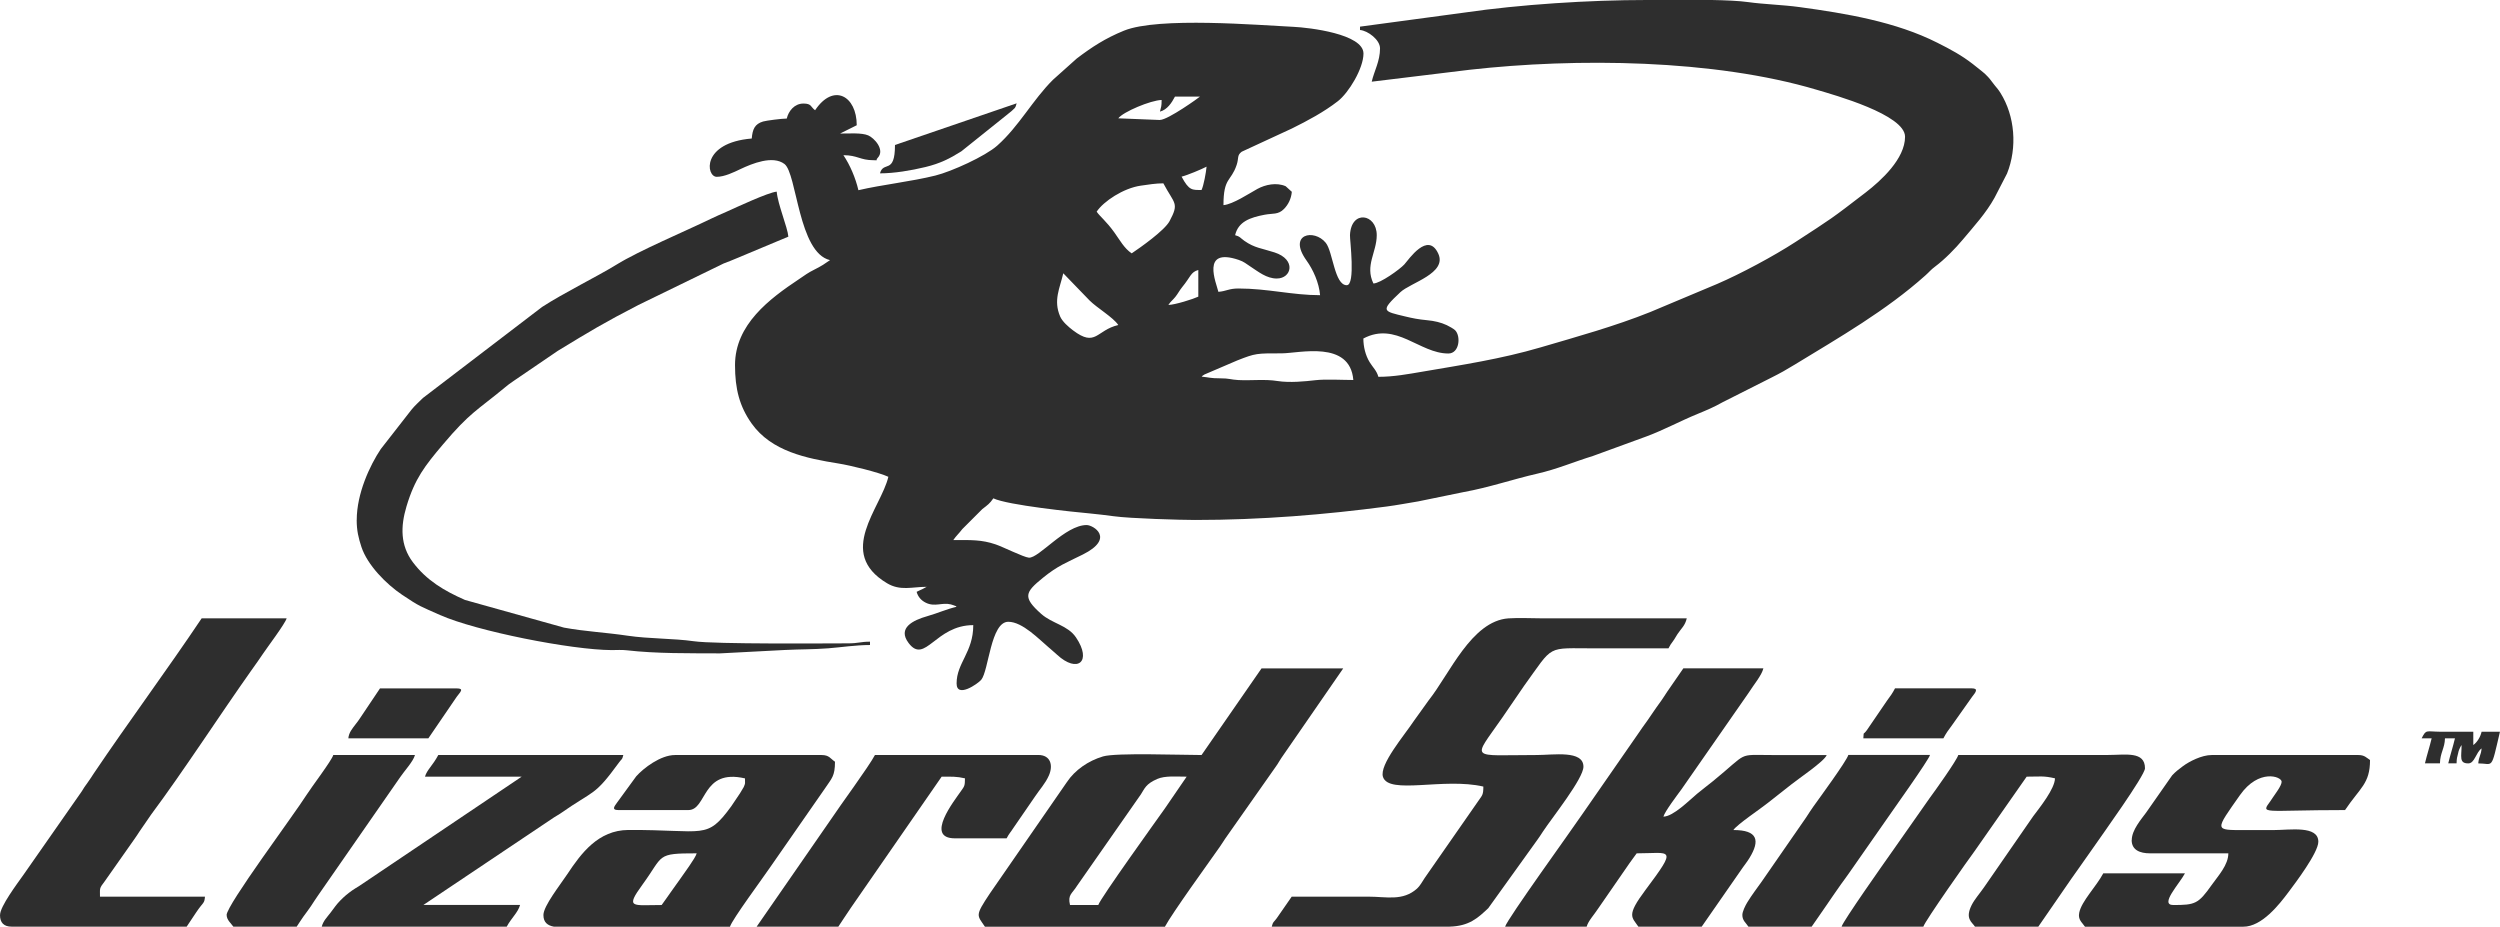 <?xml version="1.0" encoding="UTF-8"?>
<svg id="Layer_1" data-name="Layer 1" xmlns="http://www.w3.org/2000/svg" viewBox="0 0 448.36 166.19">
  <defs>
    <style>
      .cls-1 {
        fill: #2e2e2e;
        fill-rule: evenodd;
      }
    </style>
  </defs>
  <path class="cls-1" d="m242.71,68.15c-1.98,0-4.98-.18-6.84.04-1.8.21-4.58.49-6.79.14-2.24-.36-4.65-.05-7-.17-1.36-.07-1.61-.32-3.28-.31-1.68.01-2.06-.19-3.29-.3.36-.31-.17.04.51-.39l5.86-2.51c3.36-1.33,3.48-1.27,7.99-1.28,3.08,0,12.24-2.42,12.84,4.78h0ZM295.32,0c-10.29,0-22.74.8-32.71,2.26l-18.7,2.52v.6c1.41.12,3.59,1.76,3.59,3.29,0,2.32-1.04,4.03-1.49,5.98l17.59-2.14c19.07-2.14,43.79-1.9,62.25,3.6,3.1.92,15.81,4.45,15.81,8.41s-4.3,7.87-7.05,9.99c-6.33,4.87-6,4.59-12.62,8.9-3.89,2.53-9.84,5.71-14.02,7.51l-12,5.04c-6.38,2.56-13.1,4.41-19.67,6.34-7.11,2.09-14.08,3.14-21.33,4.38-2.42.41-5.01.9-7.77.9-.29-1.1-.99-1.69-1.56-2.62-.76-1.24-1.13-2.8-1.13-4.25,5.87-3.11,10.04,2.69,15.24,2.69,2.01,0,2.28-3.13,1.2-4.19-.23-.23-1.13-.74-1.49-.9-1.04-.48-2.17-.76-3.59-.89-1.41-.13-2.52-.34-3.83-.66-4.06-.97-4.54-.93-.89-4.36,1.81-1.7,8.41-3.38,6.8-6.9-1.87-4.09-5.31,1.06-6.09,1.92-.78.86-4.33,3.42-5.55,3.42-1.55-3.23.6-5.58.6-8.67,0-3.84-4.6-4.62-4.8,0-.04.83,1.03,8.98-.58,8.98-2.2,0-2.47-5.99-3.76-7.6-2.06-2.56-6.89-1.63-3.46,3.16,1.2,1.67,2.25,3.99,2.44,6.23-5.01,0-9.37-1.2-14.65-1.2-1.71,0-2.14.48-3.59.6-.37-1.59-3.21-8.04,3.64-5.73.97.33,1.32.68,2.1,1.19,1.44.94,2.9,2.15,4.73,2.15,2.68,0,3.54-3.4-.4-4.68-2.27-.74-3.56-.78-5.4-2.07-.87-.62-.73-.76-1.67-1.02.56-2.42,2.66-3.17,5.3-3.67,1.47-.28,2.42.03,3.46-1.03.74-.75,1.3-1.8,1.41-3.08l-1.1-1c-1.62-.72-3.63-.31-5.09.49-1.43.79-4.4,2.76-6.07,2.9,0-5.01,1.33-4.15,2.36-7.2.43-1.26.02-1.71.91-2.38l8.99-4.16c2.85-1.41,5.75-2.96,8.25-4.9,1.96-1.52,4.6-5.89,4.6-8.55,0-3.52-9.76-4.66-12.55-4.79-6.13-.29-24.23-1.83-30.41.69-3.36,1.37-5.74,2.93-8.46,4.99l-4.26,3.81c-3.66,3.63-6.07,8.32-10.01,11.82-2.13,1.89-8.18,4.64-11.08,5.36-4.33,1.08-9.58,1.64-13.81,2.63-.51-2.19-1.5-4.51-2.69-6.28,2.53,0,2.99.9,5.38.9,1.09,0,.24.15.77-.42,1.37-1.46-.66-3.59-1.7-4.03-1.18-.5-3.39-.33-5.05-.33l2.99-1.49c0-5.26-4.16-7.64-7.47-2.69-.83-.61-.6-1.2-2.09-1.2-1.62,0-2.68,1.35-2.99,2.69-.85,0-3.69.36-4.25.53-1.49.45-1.89,1.38-2.03,3.05-9.1.76-8.19,6.87-6.28,6.87,1.38,0,3.05-.81,4.28-1.4,2.06-.97,5.76-2.5,7.87-.9,2.24,1.7,2.49,15.92,8.17,17.24l-1.25.84c-.6.37-.86.5-1.54.85-1.17.58-1.72,1.01-2.77,1.72-5.28,3.52-11.48,8.13-11.48,15.42,0,4.28.81,7.41,2.98,10.47,3.55,5.01,9.87,6.26,15.55,7.17,2.14.34,7.29,1.59,8.97,2.39-1.31,5.61-9.4,13.6-.25,19.08,2.4,1.44,4.5.65,7.12.65l-.78.42c-.46.22-.65.28-1.02.48.24.88.81,1.54,1.64,1.95,1.63.81,2.92-.09,4.48.3.1.02.37.11.45.14.84.31.23.06.6.29-1.79.42-3.33,1.13-5.21,1.67-2.61.74-5.45,2.12-3.39,4.84,2.95,3.89,4.79-3.22,11.59-3.22,0,4.89-2.99,6.75-2.99,10.46,0,2.72,3.83.05,4.42-.66,1.35-1.63,1.69-10.4,4.85-10.4,2.56,0,5.53,3.16,7.31,4.65.05.04.12.1.16.13l1.27,1.12c3.67,3.4,6.35,1.26,3.4-3.1-1.48-2.19-4.26-2.46-6.24-4.22-3.37-3-2.89-3.86.29-6.45,2.74-2.22,4.12-2.67,7.17-4.19,5.85-2.92,1.88-5.29.69-5.29-3.84,0-8.59,6.01-10.37,5.85-.93-.08-4.64-1.94-5.95-2.38-2.53-.86-4.37-.78-7.59-.78.5-.74.97-1.12,1.62-1.97l3.59-3.59c.93-.71,1.35-1,1.97-1.92,2.57,1.23,14.54,2.46,17.32,2.71,1.14.1,3.24.36,4.28.5,2.92.41,12.06.67,14.57.67,11.88,0,23.29-.95,34.36-2.41,1.89-.25,3.71-.6,5.66-.92l8.19-1.68c4.46-.8,8.83-2.3,13.15-3.29,3.56-.81,6.6-2.13,9.98-3.17l9.64-3.52c3.1-1.15,6.07-2.77,9.13-4.02,1.68-.69,2.98-1.24,4.48-2.09l8.74-4.41c1.66-.83,2.72-1.43,4.22-2.35,8.03-4.9,16.39-9.69,23.45-16.01.73-.65.93-.98,1.72-1.57,1.74-1.3,3.61-3.21,5-4.87,1.99-2.38,4.16-4.74,5.67-7.48l2.24-4.34c1.87-4.67,1.42-10.32-1.18-14.46-.36-.58-.61-.85-1.03-1.36-.53-.63-.63-.89-1.19-1.5-.43-.46-.72-.73-1.25-1.14-.68-.52-.85-.69-1.5-1.19-2.01-1.56-3.98-2.62-6.35-3.81-7.44-3.76-16.35-5.25-24.69-6.39-3.05-.42-6.43-.5-9.26-.9-1.55-.22-4.02-.33-6.71-.38h-11.45Zm-104.62,49.02l4.7,4.86c1.32,1.33,4.24,3.03,5.16,4.41-3.98.93-4,4.07-8.13.95-.78-.59-1.9-1.55-2.3-2.48-1.25-2.91-.06-5.04.56-7.74h0Zm18.83,5.68c.46-.69.74-.81,1.25-1.44.47-.58.73-1.14,1.23-1.76,1.52-1.84,1.53-2.71,2.9-3.08v4.78c-.88.42-4.17,1.47-5.38,1.49h0Zm-6.58-9.27c-1.33-.89-2.11-2.37-3.11-3.76-1.45-2.02-2.61-2.88-3.16-3.71,1.25-1.87,4.8-4.21,7.89-4.66,1.38-.2,2.75-.42,4.07-.42,1.99,3.76,2.89,3.45,1.11,6.79-.89,1.66-5.22,4.72-6.79,5.77h0Zm12.55-11.36c-1.68,0-2.24.15-3.59-2.39,1.01-.24,3.61-1.33,4.48-1.79-.09,1.05-.53,3.43-.9,4.18h0Zm-7.47-12.55l-7.47-.3c.84-1.15,5.82-3.24,7.77-3.29,0,1.18-.09,1.21-.3,2.09,1.32-.35,2.11-1.59,2.69-2.69h4.48c-.08.11-5.74,4.18-7.17,4.18Z"/>
  <path class="cls-1" d="m266.03,141.08c0,1.48-.21,1.56-.83,2.46l-9.69,13.92c-.42.64-.85,1.44-1.38,1.91-2.56,2.28-5.47,1.44-8.72,1.44h-13.75l-2.69,3.88c-.57.79-.63.5-.89,1.5h31.86c3.53-.09,5.07-1.52,6.97-3.31l8.87-12.35c.41-.56.6-.89.96-1.43,1.66-2.5,7.24-9.47,7.24-11.6,0-3-5.39-2.09-8.37-2.09-12.21,0-11.58,1.09-6.15-6.75l3.89-5.68c5.42-7.47,3.82-6.7,12.73-6.7h13.15c.37-.71.35-.64.81-1.28.42-.58.41-.68.81-1.28.7-1.05,1.35-1.49,1.66-2.82h-25.71c-1.95,0-4.38-.13-6.27,0-6.63.47-10.56,10-14.3,14.69l-1.37,1.91c-.42.64-.79,1.05-1.25,1.74-1.73,2.62-6.29,7.92-5.58,10.1,1.07,3.25,10.89.07,18.01,1.73Z"/>
  <path class="cls-1" d="m196.98,162.31h-5.08c-.44-1.89.35-1.97,1.29-3.49l11.43-16.37c.66-1.01.85-1.85,2.93-2.75,1.41-.61,3.39-.41,5.27-.41l-3.89,5.68c-1.13,1.6-11.66,16.23-11.96,17.34h0Zm18.53-26.9c-3.6,0-15.38-.44-17.69.25-2.66.79-5.04,2.45-6.47,4.59l-13.81,19.97c-2.74,4.11-2.32,3.85-.9,5.98h32.28c1.27-2.39,7.94-11.62,9.86-14.35.34-.48.59-.9.95-1.44l9.13-12.99c.43-.59.54-.9.93-1.46l11.11-16.09h-14.65l-10.76,15.54Z"/>
  <path class="cls-1" d="m269.91,166.19h14.65c.27-1.02,1.33-2.12,2.09-3.29l5.62-8.13c.48-.71.85-1.12,1.26-1.73,6.12,0,7.46-1.29,1.54,6.62-3.45,4.61-2.4,4.79-1.24,6.53h11.36l7.35-10.58c.57-.82.69-.89,1.23-1.76,1.91-3.13,1.48-4.99-2.9-4.99.68-1.02,4.94-3.85,6.19-4.87l4.18-3.29c1.13-.93,5.96-4.16,6.37-5.29h-9.86c-6.34,0-4.05-.61-10.55,4.69-1.02.83-1.83,1.42-2.83,2.25-1.43,1.19-4.25,4.07-6.05,4.11.24-.91,2.51-3.91,3.21-4.86l12.02-17.27c.95-1.51,2.41-3.21,2.7-4.47h-14.35l-2.93,4.24c-.36.54-.61.96-.95,1.44-.68.96-1.25,1.72-1.97,2.81-.77,1.17-1.33,1.84-2.09,2.99l-10.04,14.47c-1.83,2.72-13.64,19.05-13.99,20.38Z"/>
  <path class="cls-1" d="m63.97,93.26c0,1.91.33,3.23.85,4.83,1.08,3.27,4.45,6.66,7.28,8.57,3.22,2.17,3.33,2.08,6.82,3.64,6.48,2.88,23.56,6.26,30.77,6.29.85,0,1.83-.07,2.66.03,5.41.62,11.22.53,16.78.56l11.65-.61c2.86-.14,5.03-.09,7.77-.3,2.32-.18,4.93-.59,7.48-.59v-.6c-1.71,0-2.07.3-3.89.3-3.9,0-23.88.18-27.72-.38-3.61-.52-8.02-.42-11.86-.99-4.02-.6-7.53-.74-11.41-1.45l-17.75-4.96c-3.75-1.65-6.9-3.51-9.36-6.78-2.26-3.01-2.21-6.41-1.14-9.99,1.49-4.99,3.3-7.29,6.53-11.11,4.89-5.79,6.15-6.11,11.05-10.17.74-.61.88-.72,1.71-1.28l7.82-5.33c5.79-3.53,8.32-5.06,14.48-8.24l15.28-7.44c.83-.33,1.59-.6,2.35-.94l9.27-3.88c-.14-1.67-1.9-5.79-2.09-8.07-1.49.12-7.32,2.85-8.97,3.59-1.05.47-1.79.77-2.88,1.3-4.54,2.21-12.79,5.67-16.9,8.21-3.46,2.13-9.43,5.05-13.34,7.59l-21.35,16.31c-.71.71-1.47,1.37-2.07,2.12l-5.5,7.05c-1.97,2.95-4.31,7.98-4.31,12.72Z"/>
  <path class="cls-1" d="m0,164.1c0,1.4.7,2.09,2.09,2.09h31.39c.57-.85,1.05-1.58,1.67-2.51,1.31-1.97,1.51-1.56,1.61-2.87h-18.83c0-1.57-.15-1.44.84-2.74l5.31-7.55c.41-.56.6-.89.96-1.43l2.07-3.01c5.7-7.65,12.33-17.88,18.02-25.92.71-1.01,1.4-1.94,2.09-2.99.64-.97,3.93-5.33,4.19-6.28h-15.24c-6.13,9.15-13.26,18.78-19.37,27.85-.41.61-.62.98-1.08,1.61-.55.75-.62.86-1.08,1.61l-10.45,14.96c-1.13,1.6-4.18,5.65-4.18,7.17Z"/>
  <path class="cls-1" d="m330.29,166.19h14.65c.27-.99,8.33-12.41,9.18-13.53l9.35-13.37c2.43,0,2.97-.19,5.08.3-.04,1.88-2.7,5.19-3.93,6.83l-8.8,12.72c-.72,1.04-1.7,2.15-2.21,3.17-1.23,2.45.03,3.03.59,3.88h11.36l5.98-8.67c.44-.62.76-1.1,1.24-1.75l2.47-3.51c1.67-2.42,9.44-13.19,9.44-14.47,0-3.11-3.49-2.39-6.58-2.39h-26.9c-.25.94-4.3,6.61-5.13,7.72l-6.53,9.31c-1.6,2.26-9,12.75-9.27,13.75Z"/>
  <path class="cls-1" d="m118.67,162.31c-5.26,0-6.62.69-3.41-3.71,3.84-5.26,2.32-5.56,9.69-5.56-.24.88-2.32,3.65-3.05,4.72-.59.88-1,1.34-1.62,2.27-.6.91-1.09,1.5-1.61,2.27h0Zm-14.65,3.89h26.9c.32-1.21,5.98-8.85,7.23-10.7l9.81-14.11c1.2-1.81,1.79-2.16,1.79-4.78-.83-.56-1.03-1.2-2.39-1.2h-26.3c-2.58,0-5.64,2.34-6.95,3.81l-3.42,4.69c-.43.62-1.13,1.37.21,1.37h12.55c3.38,0,2.34-7.5,10.16-5.68,0,1.03.1.78-.23,1.56-.01.03-.63,1.06-.67,1.12l-1.56,2.32c-4.47,6.13-4.7,4.18-18.46,4.25-5.4.03-8.47,4.19-10.93,7.9-1.27,1.92-4.3,5.73-4.3,7.35,0,1.34.77,1.89,1.88,2.09h4.69Z"/>
  <path class="cls-1" d="m382.3,150.65c0,1.82,1.51,2.39,3.29,2.39h14.05c0,2.09-1.83,4.04-2.99,5.68-2.4,3.4-2.97,3.59-6.88,3.59-2.53,0,1.1-3.8,2.09-5.68h-14.65c-1.26,2.37-3.89,4.98-4.31,7.05-.26,1.27.48,1.71,1.03,2.52h28.4c3.33,0,6.44-3.98,8.12-6.23,1.14-1.52,5.33-7.04,5.33-9.01,0-2.97-5.13-2.09-8.07-2.09-1.69,0-3.39,0-5.08,0-5.56,0-5.43.17-.9-6.28,3.36-4.78,7.47-3.34,7.47-2.39,0,.71-1.18,2.22-1.61,2.87-.14.21-.21.33-.36.54-1.83,2.54-1.65,1.67,13.34,1.67,2.67-3.99,4.48-4.7,4.48-8.97-.65-.43-.99-.9-2.09-.9h-26.3c-1.81,0-4.04,1.16-5.17,2-.78.59-1.29.96-1.93,1.65l-4.67,6.68c-.87,1.19-2.57,3.13-2.57,4.91Z"/>
  <path class="cls-1" d="m135.7,166.19h14.65c.77-1.15,1.43-2.19,2.27-3.41l16.26-23.49c1.87,0,2.67-.05,4.18.3,0,1.38-.11,1.42-.71,2.28-1.17,1.7-6.56,8.48-1.09,8.48h9.27c.48-.92.7-1.05,1.18-1.81l3.9-5.67c.82-1.24,1.86-2.34,2.5-3.79.8-1.8.33-3.68-1.9-3.68h-29.29c-1.12,2.12-6.19,8.97-7.89,11.54l-13.33,19.25Z"/>
  <path class="cls-1" d="m76.22,139.29h17.34l-29.13,19.6c-.59.39-.71.4-1.28.81-.84.6-1.39,1.06-2.1,1.78-.71.72-1.1,1.31-1.73,2.15-.66.88-1.33,1.48-1.62,2.56h33.18c.82-1.55,2.03-2.54,2.39-3.89h-17.34l23.44-15.71c.48-.32.68-.38,1.11-.68,6.25-4.38,6.01-2.96,10.55-9.18.59-.82.49-.32.76-1.33h-33.18c-1,1.89-2.07,2.7-2.39,3.89Z"/>
  <path class="cls-1" d="m313.55,166.19h11.36c.86-1.28,1.65-2.33,2.57-3.71.97-1.46,1.71-2.46,2.69-3.89.55-.8.84-1.1,1.38-1.91l6.64-9.51c1.15-1.68,7.69-10.82,7.95-11.78h-14.65c-.29,1.08-5.35,7.96-6.28,9.27-.47.66-.81,1.21-1.31,1.97l-7.95,11.48c-.87,1.23-1.72,2.32-2.57,3.7-.38.61-.9,1.69-.9,2.28,0,1,.61,1.38,1.08,2.09Z"/>
  <path class="cls-1" d="m40.65,164.1c0,.89.79,1.49,1.2,2.09h11.36c.4-.6.78-1.21,1.19-1.79.48-.68.85-1.11,1.38-1.91.51-.77.84-1.31,1.31-1.97l14.7-21.17c.71-1.06,2.33-2.79,2.63-3.94h-14.65c-.26.96-3.88,5.71-4.8,7.16-2.22,3.52-14.33,19.74-14.33,21.54Z"/>
  <path class="cls-1" d="m62.47,132.42h14.35l4.73-6.93c.05-.07.37-.54.37-.54.62-.84,1.4-1.49-.02-1.49h-13.75l-3.6,5.37c-.32.51-.36.5-.76,1.04-.59.79-1.23,1.49-1.32,2.57Z"/>
  <path class="cls-1" d="m334.18,132.42h14.35c.54-1.01.87-1.44,1.54-2.34l3.6-5.09c.65-.83,1.24-1.54-.06-1.54h-13.75c-.5.95-.77,1.3-1.41,2.17l-3.64,5.33c-.74,1.02-.51.07-.63,1.46Z"/>
  <path class="cls-1" d="m160.51,26.01c0,5.37-2.08,2.78-2.69,5.08,2.54,0,5.58-.51,8.14-1.13,2.64-.64,4.35-1.5,6.45-2.82l8.96-7.18c.7-.69.7-.46.96-1.43l-21.82,7.47Z"/>
  <path class="cls-1" d="m434.31,132.42h1.79c-.34,1.45-.84,2.95-1.2,4.48h2.69c.04-1.93.86-2.69.9-4.48h1.79c-.36,1.53-.86,3.04-1.2,4.48h1.49c.02-.9.1-1.12.28-1.81.12-.47.03-.25.2-.69.03-.09.15-.34.19-.41.03-.05.09-.15.11-.19.02-.04.07-.12.12-.18,0,2.06-.51,3.29,1.2,3.29,1.15,0,1.35-1.93,2.39-2.69-.11,1.28-.49,1.41-.6,2.69,2.75,0,2.24,1.4,3.89-5.68h-3.29c-.23.99-.8,1.88-1.49,2.39v-2.39h-5.98c-2.49-.02-2.46-.47-3.29,1.2Z"/>
</svg>